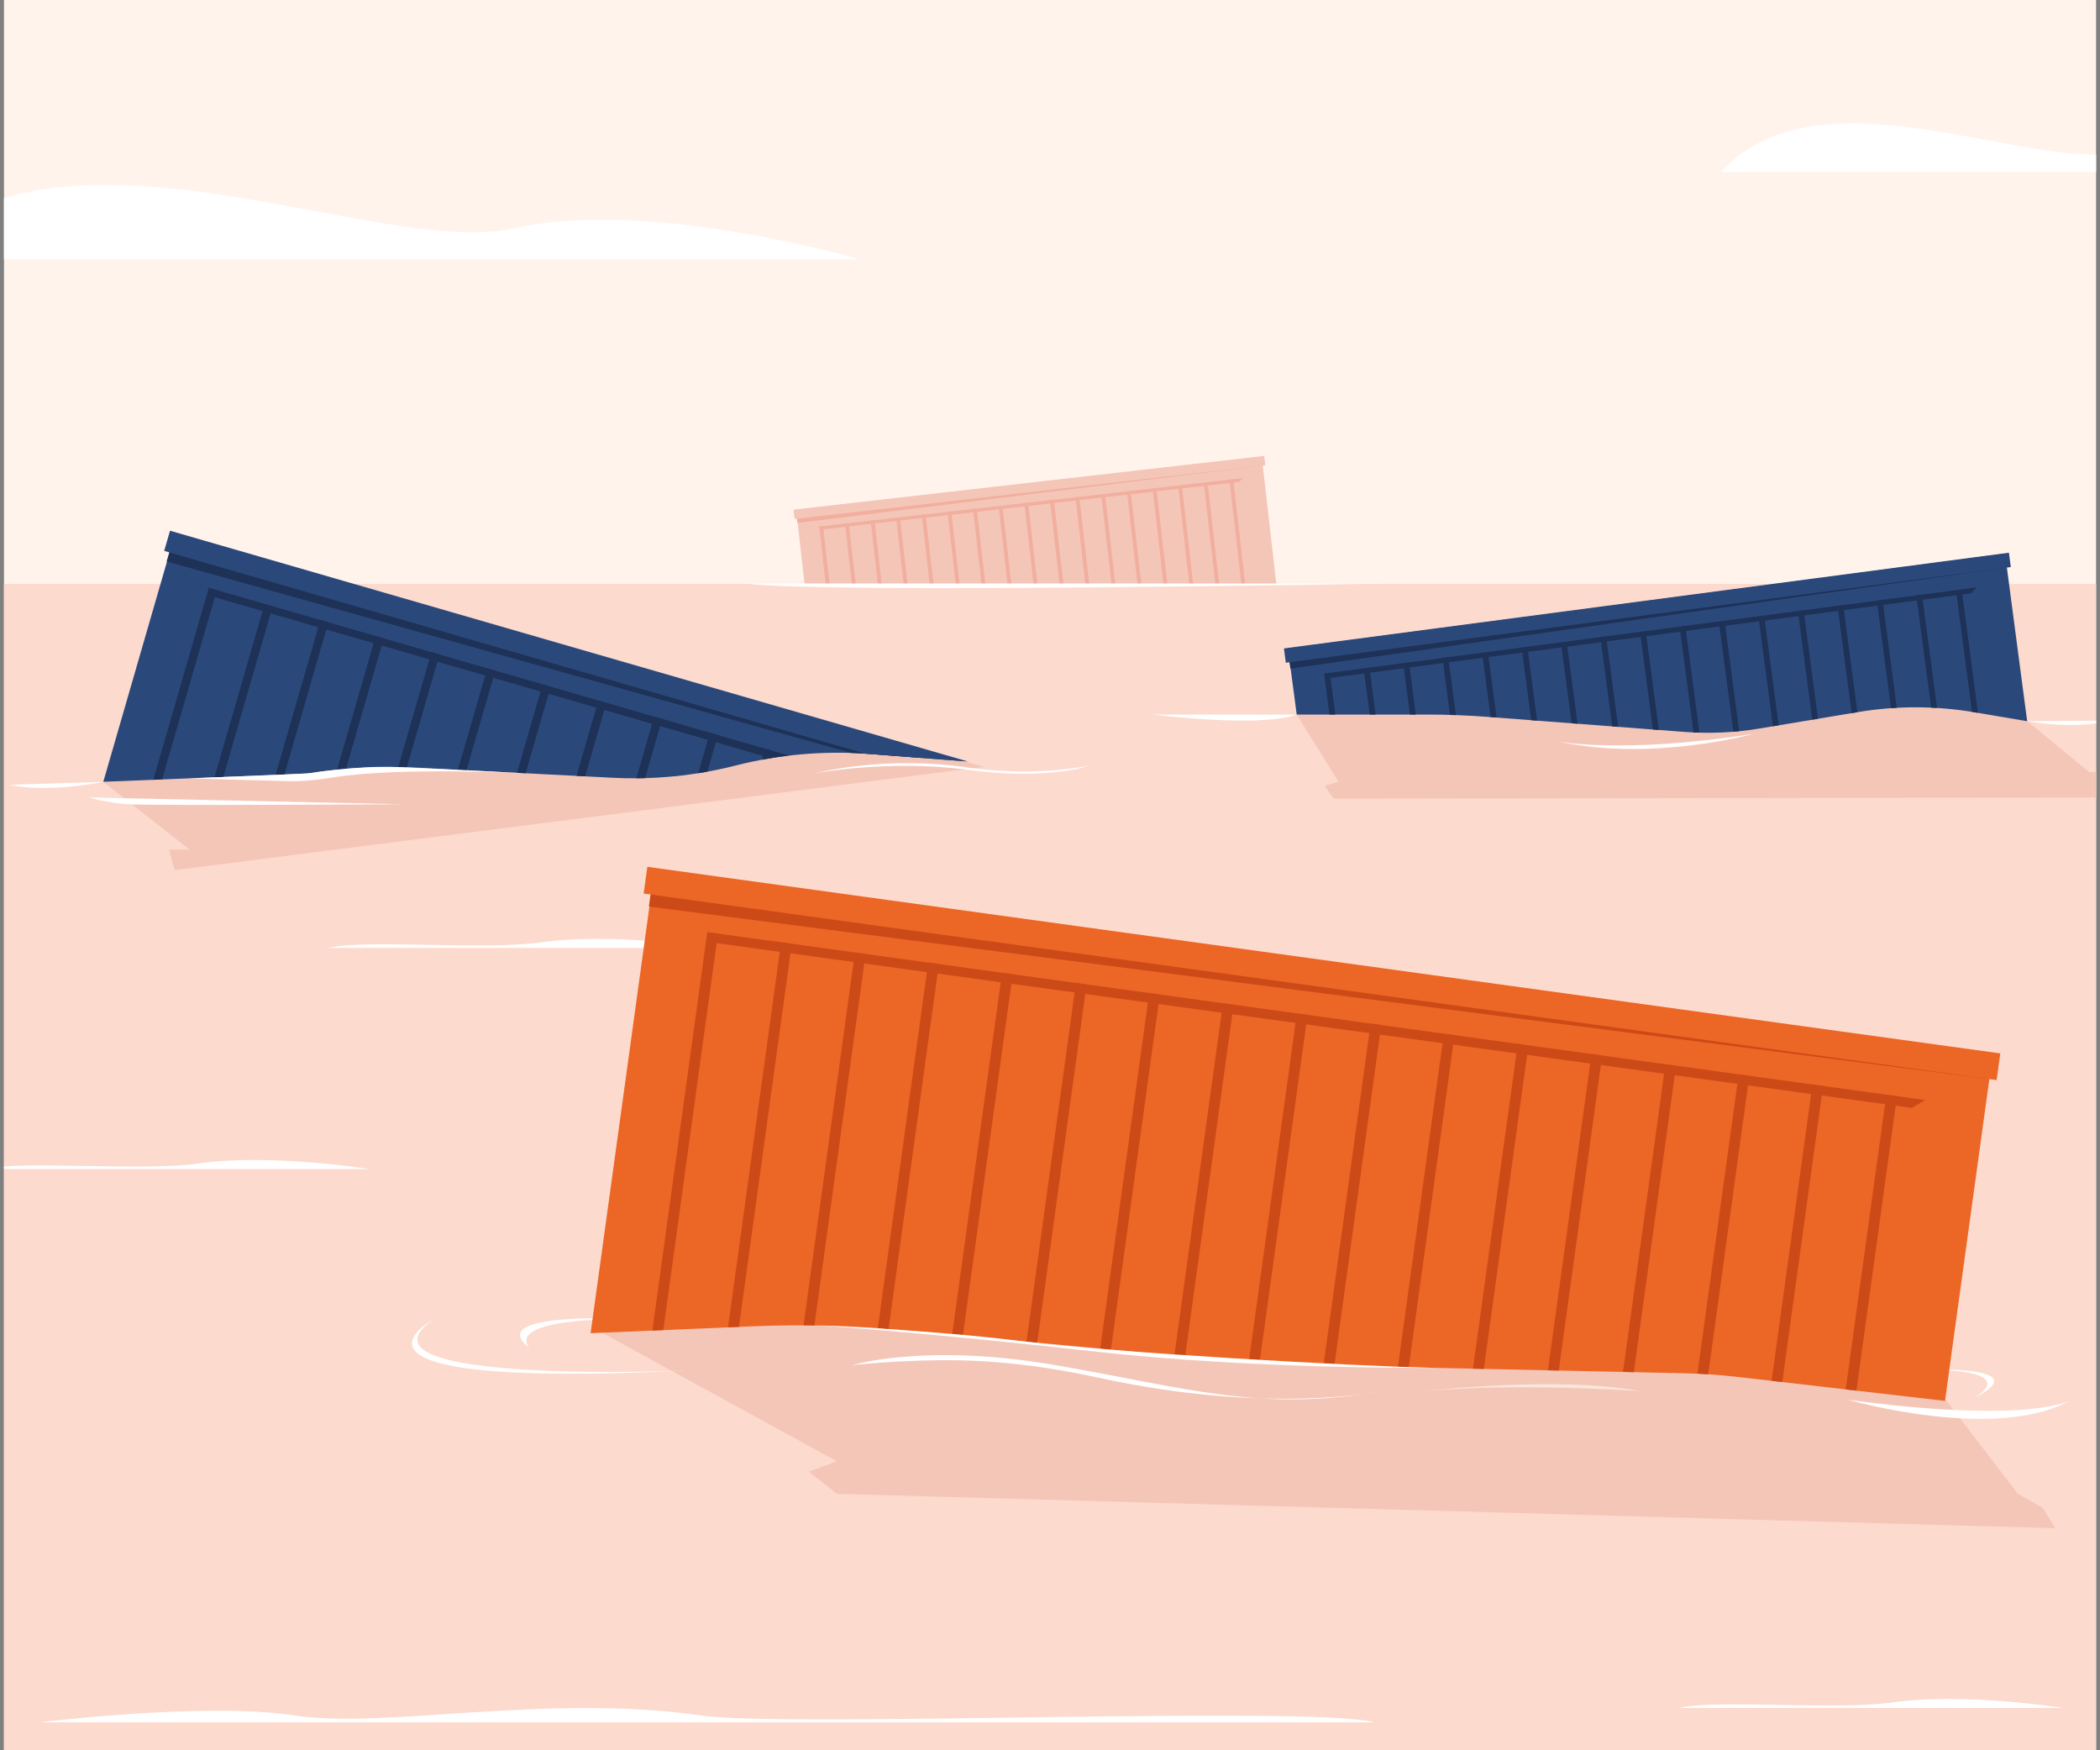 <?xml version="1.0" encoding="UTF-8"?>
<svg id="Layer_1" data-name="Layer 1" xmlns="http://www.w3.org/2000/svg" xmlns:xlink="http://www.w3.org/1999/xlink" viewBox="0 0 300 250">
  <rect x="0" y="0" width="300" height="250" fill="#808080" stroke="none"/>
  <defs>
    <style>
      .cls-1 {
        clip-path: url(#clippath);
      }

      .cls-2 {
        fill: none;
      }

      .cls-2, .cls-3, .cls-4, .cls-5, .cls-6, .cls-7, .cls-8, .cls-9, .cls-10, .cls-11, .cls-12, .cls-13, .cls-14 {
        stroke-width: 0px;
      }

      .cls-15 {
        clip-path: url(#clippath-1);
      }

      .cls-16 {
        clip-path: url(#clippath-3);
      }

      .cls-17 {
        clip-path: url(#clippath-2);
      }

      .cls-3 {
        fill: #f4c6b8;
      }

      .cls-4 {
        fill: #f9e6dc;
      }

      .cls-5 {
        fill: #2a497a;
      }

      .cls-6 {
        fill: #1e3157;
      }

      .cls-7 {
        fill: #cc4a17;
      }

      .cls-8 {
        fill: #e06f38;
      }

      .cls-9 {
        fill: #f2ae9e;
      }

      .cls-10 {
        fill: #fff;
      }

      .cls-11 {
        fill: #fff3ec;
      }

      .cls-12 {
        fill: #ec6625;
      }

      .cls-13 {
        fill: #f6dbd0;
      }

      .cls-14 {
        fill: #fcdace;
      }
    </style>
    <clipPath id="clippath">
      <rect class="cls-2" x=".57" width="298.87" height="250"/>
    </clipPath>
    <clipPath id="clippath-1">
      <path class="cls-2" d="m144.45,109.25l-20.24-1.56c-6.42-.49-12.87.06-19.11,1.65h0c-5.75,1.47-11.69,2.05-17.62,1.75l-27.65-1.43c-5.33-.28-10.67,0-15.94.83l-39.34,1.59,16.15-43.17,123.74,40.33Z"/>
    </clipPath>
    <clipPath id="clippath-2">
      <path class="cls-2" d="m64.08,190.44h20l23.48-1c7.1-.3,14.2-.12,21.27.54l46.92,4.37c3.72.35,7.45.56,11.19.64l53.71,1.16c2.53.05,5.07.23,7.58.52l40.04,4.63v-58l-199.03-24.14-25.17,71.28Z"/>
    </clipPath>
    <clipPath id="clippath-3">
      <path class="cls-2" d="m179.43,102.06h24.18c2.99,0,5.99.11,8.97.34l28,2.14c3.6.27,7.22.11,10.77-.48l14.02-2.34c5.54-.93,11.19-.92,16.72.02l14.37,2.44v-27.84l-120.05,10.83,3.01,14.9Z"/>
    </clipPath>
  </defs>
  <rect class="cls-11" x=".57" width="298.87" height="250"/>
  <g class="cls-1">
    <g>
      <g>
        <rect class="cls-3" x="115.14" y="68.91" width="66.95" height="28.7" transform="translate(-8.48 17.38) rotate(-6.51)"/>
        <polygon class="cls-13" points="116.98 101.31 116.89 100.44 183.46 93.38 116.98 101.31"/>
        <polygon class="cls-9" points="113.76 73.29 113.92 74.69 180.36 66.5 180.28 65.8 113.76 73.29"/>
        <g>
          <rect class="cls-9" x="176.98" y="68.4" width=".54" height="23.79" transform="translate(-7.96 20.61) rotate(-6.51)"/>
          <rect class="cls-9" x="173.31" y="68.82" width=".54" height="23.79" transform="translate(-8.03 20.2) rotate(-6.51)"/>
          <rect class="cls-9" x="169.64" y="69.24" width=".54" height="23.79" transform="translate(-8.1 19.78) rotate(-6.51)"/>
          <rect class="cls-9" x="166" y="69.66" width=".54" height="23.79" transform="translate(-8.17 19.37) rotate(-6.51)"/>
          <rect class="cls-9" x="162.33" y="70.08" width=".54" height="23.79" transform="translate(-8.24 18.96) rotate(-6.51)"/>
          <rect class="cls-9" x="158.66" y="70.49" width=".54" height="23.79" transform="translate(-8.31 18.55) rotate(-6.51)"/>
          <rect class="cls-9" x="154.99" y="70.91" width=".54" height="23.79" transform="translate(-8.39 18.13) rotate(-6.51)"/>
          <rect class="cls-9" x="151.35" y="71.33" width=".54" height="23.79" transform="translate(-8.46 17.72) rotate(-6.51)"/>
          <rect class="cls-9" x="147.68" y="71.75" width=".54" height="23.79" transform="translate(-8.53 17.31) rotate(-6.51)"/>
          <rect class="cls-9" x="144.01" y="72.17" width=".54" height="23.79" transform="translate(-8.6 16.9) rotate(-6.51)"/>
          <rect class="cls-9" x="140.34" y="72.58" width=".54" height="23.79" transform="translate(-8.67 16.48) rotate(-6.51)"/>
          <rect class="cls-9" x="136.7" y="73" width=".54" height="23.79" transform="translate(-8.74 16.07) rotate(-6.51)"/>
          <rect class="cls-9" x="133.03" y="73.42" width=".54" height="23.79" transform="translate(-8.81 15.66) rotate(-6.51)"/>
          <rect class="cls-9" x="129.36" y="73.84" width=".54" height="23.79" transform="translate(-8.88 15.25) rotate(-6.51)"/>
          <rect class="cls-9" x="125.72" y="74.25" width=".54" height="23.79" transform="translate(-8.95 14.84) rotate(-6.51)"/>
          <rect class="cls-9" x="122.05" y="74.67" width=".54" height="23.79" transform="translate(-9.02 14.42) rotate(-6.51)"/>
          <rect class="cls-9" x="118.38" y="75.09" width=".54" height="23.79" transform="translate(-9.1 14.01) rotate(-6.51)"/>
          <polygon class="cls-9" points="117.03 75.2 177.56 68.29 177.03 68.83 117.32 75.64 117.03 75.2"/>
        </g>
        <rect class="cls-3" x="113.21" y="68.96" width="67.68" height="1.34" transform="translate(-6.94 17.12) rotate(-6.51)"/>
        <rect class="cls-4" x="116.42" y="97.04" width="67.68" height="1.34" transform="translate(-10.11 17.66) rotate(-6.51)"/>
      </g>
      <rect class="cls-14" x="-3.03" y="83.39" width="308.7" height="194.88"/>
      <polygon class="cls-3" points="185.24 102.06 191.2 111.64 189.26 112.27 190.52 114.08 301.4 113.9 301.4 110.28 298.45 110.28 289.6 103.01 278.25 92.15 185.24 102.06"/>
      <path class="cls-10" d="m46.84,135.4h54.89s-14.16-2.27-24.42-.8c-8.22,1.17-25.09-.48-30.48.8Z"/>
      <polygon class="cls-3" points="14.76 111.68 27.1 121.36 24.11 121.36 24.98 124.28 140.55 109.53 114.38 102.07 14.76 111.68"/>
      <path class="cls-3" d="m86.16,190.44l33.41,18.29-4.04,1.47,4.04,3.17,174.05,4.91-1.84-2.94-3.51-1.97-10.39-13.53s-142.16-23.28-191.73-9.4Z"/>
      <path class="cls-10" d="m155.7,109.34s-5.94,2.18-17.33.63-21.91.48-21.91.48c0,0,9.93-2.62,21.85-.81,0,0,8.51,1.41,17.38-.29Z"/>
      <g class="cls-15">
        <g>
          <rect class="cls-5" x="56.08" y="52.79" width="64.45" height="150.35" transform="translate(-59.16 177.24) rotate(-73.87)"/>
          <polygon class="cls-6" points="7.14 138.03 7.7 136.15 151.8 179.07 7.14 138.03"/>
          <polygon class="cls-6" points="24.69 77.17 23.81 80.2 168.61 120.68 169.05 119.16 24.69 77.17"/>
          <g>
            <rect class="cls-6" x="123.51" y="145.99" width="53.43" height="1.2" transform="translate(-32.33 250.17) rotate(-73.87)"/>
            <rect class="cls-6" x="115.54" y="143.68" width="53.43" height="1.2" transform="translate(-35.87 240.85) rotate(-73.87)"/>
            <rect class="cls-6" x="107.57" y="141.38" width="53.43" height="1.2" transform="translate(-39.41 231.53) rotate(-73.87)"/>
            <rect class="cls-6" x="99.67" y="139.09" width="53.43" height="1.2" transform="translate(-42.93 222.28) rotate(-73.87)"/>
            <rect class="cls-6" x="91.7" y="136.79" width="53.43" height="1.2" transform="translate(-46.47 212.97) rotate(-73.87)"/>
            <rect class="cls-6" x="83.73" y="134.48" width="53.43" height="1.2" transform="translate(-50.01 203.65) rotate(-73.87)"/>
            <rect class="cls-6" x="75.76" y="132.18" width="53.43" height="1.2" transform="translate(-53.54 194.33) rotate(-73.87)"/>
            <rect class="cls-6" x="67.85" y="129.89" width="53.43" height="1.2" transform="translate(-57.06 185.08) rotate(-73.87)"/>
            <rect class="cls-6" x="59.89" y="127.59" width="53.43" height="1.2" transform="translate(-60.6 175.76) rotate(-73.87)"/>
            <rect class="cls-6" x="51.92" y="125.28" width="53.43" height="1.2" transform="translate(-64.14 166.45) rotate(-73.87)"/>
            <rect class="cls-6" x="43.95" y="122.98" width="53.43" height="1.2" transform="translate(-67.68 157.13) rotate(-73.87)"/>
            <rect class="cls-6" x="36.04" y="120.69" width="53.43" height="1.2" transform="translate(-71.19 147.88) rotate(-73.87)"/>
            <rect class="cls-6" x="28.08" y="118.38" width="53.43" height="1.2" transform="translate(-74.73 138.56) rotate(-73.87)"/>
            <rect class="cls-6" x="20.11" y="116.08" width="53.43" height="1.2" transform="translate(-78.27 129.24) rotate(-73.87)"/>
            <rect class="cls-6" x="12.2" y="113.79" width="53.43" height="1.2" transform="translate(-81.78 119.99) rotate(-73.87)"/>
            <rect class="cls-6" x="4.23" y="111.49" width="53.43" height="1.2" transform="translate(-85.32 110.68) rotate(-73.87)"/>
            <rect class="cls-6" x="-3.73" y="109.18" width="53.43" height="1.2" transform="translate(-88.86 101.36) rotate(-73.87)"/>
            <polygon class="cls-6" points="29.83 83.95 161.25 121.97 159.69 122.63 30.03 85.12 29.83 83.95"/>
          </g>
          <rect class="cls-5" x="20.87" y="96.86" width="152" height="3" transform="translate(31.15 -23.04) rotate(16.13)"/>
          <rect class="cls-5" x="3.23" y="157.83" width="152" height="3" transform="translate(47.39 -15.74) rotate(16.13)"/>
        </g>
      </g>
      <path class="cls-10" d="m275.05,195.62s16.57-.62,6.67,4.22c0,0,8.03-4.09-6.67-4.22Z"/>
      <path class="cls-10" d="m90.45,188.4s-21.82-1.22-14.75,4.19c0,0-4.77-4.28,14.75-4.19Z"/>
      <g class="cls-17">
        <g>
          <rect class="cls-12" x="142.09" y="81.74" width="82.72" height="192.99" transform="translate(-18.16 335.63) rotate(-82.15)"/>
          <polygon class="cls-7" points="82.22 206.03 82.59 203.53 273.56 231.41 82.22 206.03"/>
          <polygon class="cls-7" points="93.25 125.48 92.7 129.49 284.11 154.12 284.39 152.12 93.25 125.48"/>
          <g>
            <rect class="cls-7" x="231.25" y="189.67" width="68.59" height="1.54" transform="translate(40.63 427.49) rotate(-82.15)"/>
            <rect class="cls-7" x="220.71" y="188.21" width="68.59" height="1.54" transform="translate(32.96 415.79) rotate(-82.15)"/>
            <rect class="cls-7" x="210.16" y="186.76" width="68.59" height="1.54" transform="translate(25.3 404.09) rotate(-82.15)"/>
            <rect class="cls-7" x="199.69" y="185.32" width="68.59" height="1.54" transform="translate(17.69 392.47) rotate(-82.15)"/>
            <rect class="cls-7" x="189.15" y="183.86" width="68.59" height="1.54" transform="translate(10.02 380.77) rotate(-82.15)"/>
            <rect class="cls-7" x="178.6" y="182.41" width="68.59" height="1.54" transform="translate(2.36 369.06) rotate(-82.15)"/>
            <rect class="cls-7" x="168.05" y="180.95" width="68.59" height="1.54" transform="translate(-5.31 357.36) rotate(-82.15)"/>
            <rect class="cls-7" x="157.59" y="179.51" width="68.59" height="1.54" transform="translate(-12.92 345.74) rotate(-82.15)"/>
            <rect class="cls-7" x="147.04" y="178.06" width="68.59" height="1.54" transform="translate(-20.58 334.04) rotate(-82.15)"/>
            <rect class="cls-7" x="136.49" y="176.6" width="68.59" height="1.54" transform="translate(-28.25 322.34) rotate(-82.15)"/>
            <rect class="cls-7" x="125.95" y="175.15" width="68.59" height="1.54" transform="translate(-35.91 310.64) rotate(-82.15)"/>
            <rect class="cls-7" x="115.48" y="173.71" width="68.59" height="1.54" transform="translate(-43.52 299.02) rotate(-82.15)"/>
            <rect class="cls-7" x="104.93" y="172.25" width="68.59" height="1.54" transform="translate(-51.19 287.32) rotate(-82.15)"/>
            <rect class="cls-7" x="94.39" y="170.8" width="68.59" height="1.54" transform="translate(-58.86 275.61) rotate(-82.15)"/>
            <rect class="cls-7" x="83.92" y="169.36" width="68.59" height="1.54" transform="translate(-66.47 264) rotate(-82.15)"/>
            <rect class="cls-7" x="73.37" y="167.9" width="68.59" height="1.54" transform="translate(-74.13 252.29) rotate(-82.15)"/>
            <rect class="cls-7" x="62.82" y="166.45" width="68.59" height="1.54" transform="translate(-81.8 240.59) rotate(-82.15)"/>
            <polygon class="cls-7" points="101.04 133.14 275 157.12 273.14 158.25 101.51 134.59 101.04 133.14"/>
          </g>
          <rect class="cls-12" x="91.3" y="137.12" width="195.11" height="3.85" transform="translate(20.76 -24.49) rotate(7.85)"/>
          <rect class="cls-8" x="80.18" y="217.83" width="195.11" height="3.85" transform="translate(31.68 -22.21) rotate(7.85)"/>
        </g>
      </g>
      <path class="cls-10" d="m263.99,199.93s21.3,6.15,31.95,0c0,0-5.51,3.58-31.95,0Z"/>
      <path class="cls-10" d="m117.19,189.32s16.13.64,28.99,2.27c12.86,1.62,47.19,3.54,58.48,3.78,0,0-25.45.24-48.37-2.34-23.49-2.64-39.1-3.71-39.1-3.71Z"/>
      <path class="cls-4" d="m203.66,198.69s18.6-2.2,30.6,0c0,0-17.38-1.22-30.6,0Z"/>
      <path class="cls-10" d="m61.88,188.48s-18.55,9.97,36.28,7.28c0,0-49.55,2.09-36.28-7.28Z"/>
      <path class="cls-10" d="m121.78,194.99s10.36-3.22,29.01,0c18.58,3.21,29.37,6.81,46.63,3.7,0,0-15.88,3.47-40.5-1.91-7.41-1.62-14.96-2.57-22.55-2.5-3.71.04-7.94.23-12.6.71Z"/>
      <path class="cls-10" d="m106.57,83.34h91.98s-81.52,1.49-91.98,0Z"/>
      <path class="cls-10" d="m1.32,112.09l13.44-.41s-7.89,1.66-13.44.41Z"/>
      <path class="cls-10" d="m40.1,110.65l4.08-.2s6.71-1.14,12.71-.88c6,.25,19.22.94,19.22.94,0,0-18.82-1.04-28.6.54-2.2.36-4.42.58-6.66.52l-13.77-.39,13-.53Z"/>
      <path class="cls-10" d="m12.71,113.9s2.44.78,5.72.98c3.28.2,39.5,0,39.5,0l-45.23-.98Z"/>
      <path class="cls-10" d="m239.88,243.96h54.89s-14.16-2.27-24.42-.8c-8.22,1.17-25.09-.48-30.48.8Z"/>
      <path class="cls-10" d="m-2.12,166.98h54.89s-14.16-2.27-24.42-.8c-8.22,1.17-25.09-.48-30.48.8Z"/>
      <path class="cls-10" d="m196.32,246.01H5.63s23.74-2.94,36.47-.98c12.73,1.96,36.23-3.18,58.02,0,12.16,1.78,87.15-1.47,96.2.98Z"/>
      <path class="cls-10" d="m-13.68,37.03H122.75s-29.93-8.81-49.39-4.41C53.9,37.03,7.6,13.53-13.68,37.03Z"/>
      <path class="cls-10" d="m245.82,24.58h89.24s-19.58-5.76-32.31-2.88-43.01-12.49-56.93,2.88Z"/>
      <g class="cls-16">
        <g>
          <rect class="cls-5" x="186.45" y="85.64" width="103.33" height="44.29" transform="translate(-12.06 32.1) rotate(-7.52)"/>
          <polygon class="cls-6" points="189.79 136.51 189.63 135.17 292.18 122.46 189.79 136.51"/>
          <polygon class="cls-6" points="184.05 93.36 184.34 95.5 286.66 81.06 286.52 79.98 184.05 93.36"/>
          <g>
            <rect class="cls-6" x="281.82" y="84.08" width=".83" height="36.72" transform="translate(-10.98 37.83) rotate(-7.52)"/>
            <rect class="cls-6" x="276.16" y="84.82" width=".83" height="36.72" transform="translate(-11.13 37.09) rotate(-7.52)"/>
            <rect class="cls-6" x="270.51" y="85.57" width=".83" height="36.72" transform="translate(-11.27 36.36) rotate(-7.52)"/>
            <rect class="cls-6" x="264.9" y="86.31" width=".83" height="36.72" transform="translate(-11.42 35.63) rotate(-7.52)"/>
            <rect class="cls-6" x="259.25" y="87.06" width=".83" height="36.72" transform="translate(-11.57 34.9) rotate(-7.52)"/>
            <rect class="cls-6" x="253.6" y="87.8" width=".83" height="36.72" transform="translate(-11.71 34.17) rotate(-7.52)"/>
            <rect class="cls-6" x="247.95" y="88.55" width=".83" height="36.72" transform="translate(-11.86 33.43) rotate(-7.52)"/>
            <rect class="cls-6" x="242.34" y="89.29" width=".83" height="36.72" transform="translate(-12 32.71) rotate(-7.52)"/>
            <rect class="cls-6" x="236.69" y="90.04" width=".83" height="36.72" transform="translate(-12.15 31.97) rotate(-7.52)"/>
            <rect class="cls-6" x="231.04" y="90.78" width=".83" height="36.72" transform="translate(-12.3 31.24) rotate(-7.52)"/>
            <rect class="cls-6" x="225.39" y="91.53" width=".83" height="36.72" transform="translate(-12.44 30.51) rotate(-7.52)"/>
            <rect class="cls-6" x="219.78" y="92.27" width=".83" height="36.72" transform="translate(-12.59 29.78) rotate(-7.52)"/>
            <rect class="cls-6" x="214.13" y="93.02" width=".83" height="36.72" transform="translate(-12.73 29.04) rotate(-7.52)"/>
            <rect class="cls-6" x="208.47" y="93.76" width=".83" height="36.72" transform="translate(-12.88 28.31) rotate(-7.52)"/>
            <rect class="cls-6" x="202.86" y="94.5" width=".83" height="36.72" transform="translate(-13.03 27.58) rotate(-7.52)"/>
            <rect class="cls-6" x="197.21" y="95.25" width=".83" height="36.72" transform="translate(-13.17 26.85) rotate(-7.52)"/>
            <rect class="cls-6" x="191.56" y="96" width=".83" height="36.72" transform="translate(-13.32 26.12) rotate(-7.52)"/>
            <polygon class="cls-6" points="189.16 96.21 282.38 83.9 281.58 84.74 189.61 96.89 189.16 96.21"/>
          </g>
          <rect class="cls-5" x="183.11" y="85.76" width="104.47" height="2.06" transform="translate(-9.34 31.56) rotate(-7.52)"/>
          <rect class="cls-5" x="188.82" y="129.01" width="104.47" height="2.06" transform="translate(-14.95 32.68) rotate(-7.52)"/>
        </g>
      </g>
      <path class="cls-10" d="m185.24,102.06h-20.59s15.32,1.95,20.59,0Z"/>
      <path class="cls-10" d="m301.38,102.93s-4.29,1.36-11.79.08l11.79-.08Z"/>
      <path class="cls-10" d="m250.53,104.81s-14.5,4.04-27.91,1.1c0,0,9.18,1.84,27.91-1.1Z"/>
    </g>
  </g>
</svg>